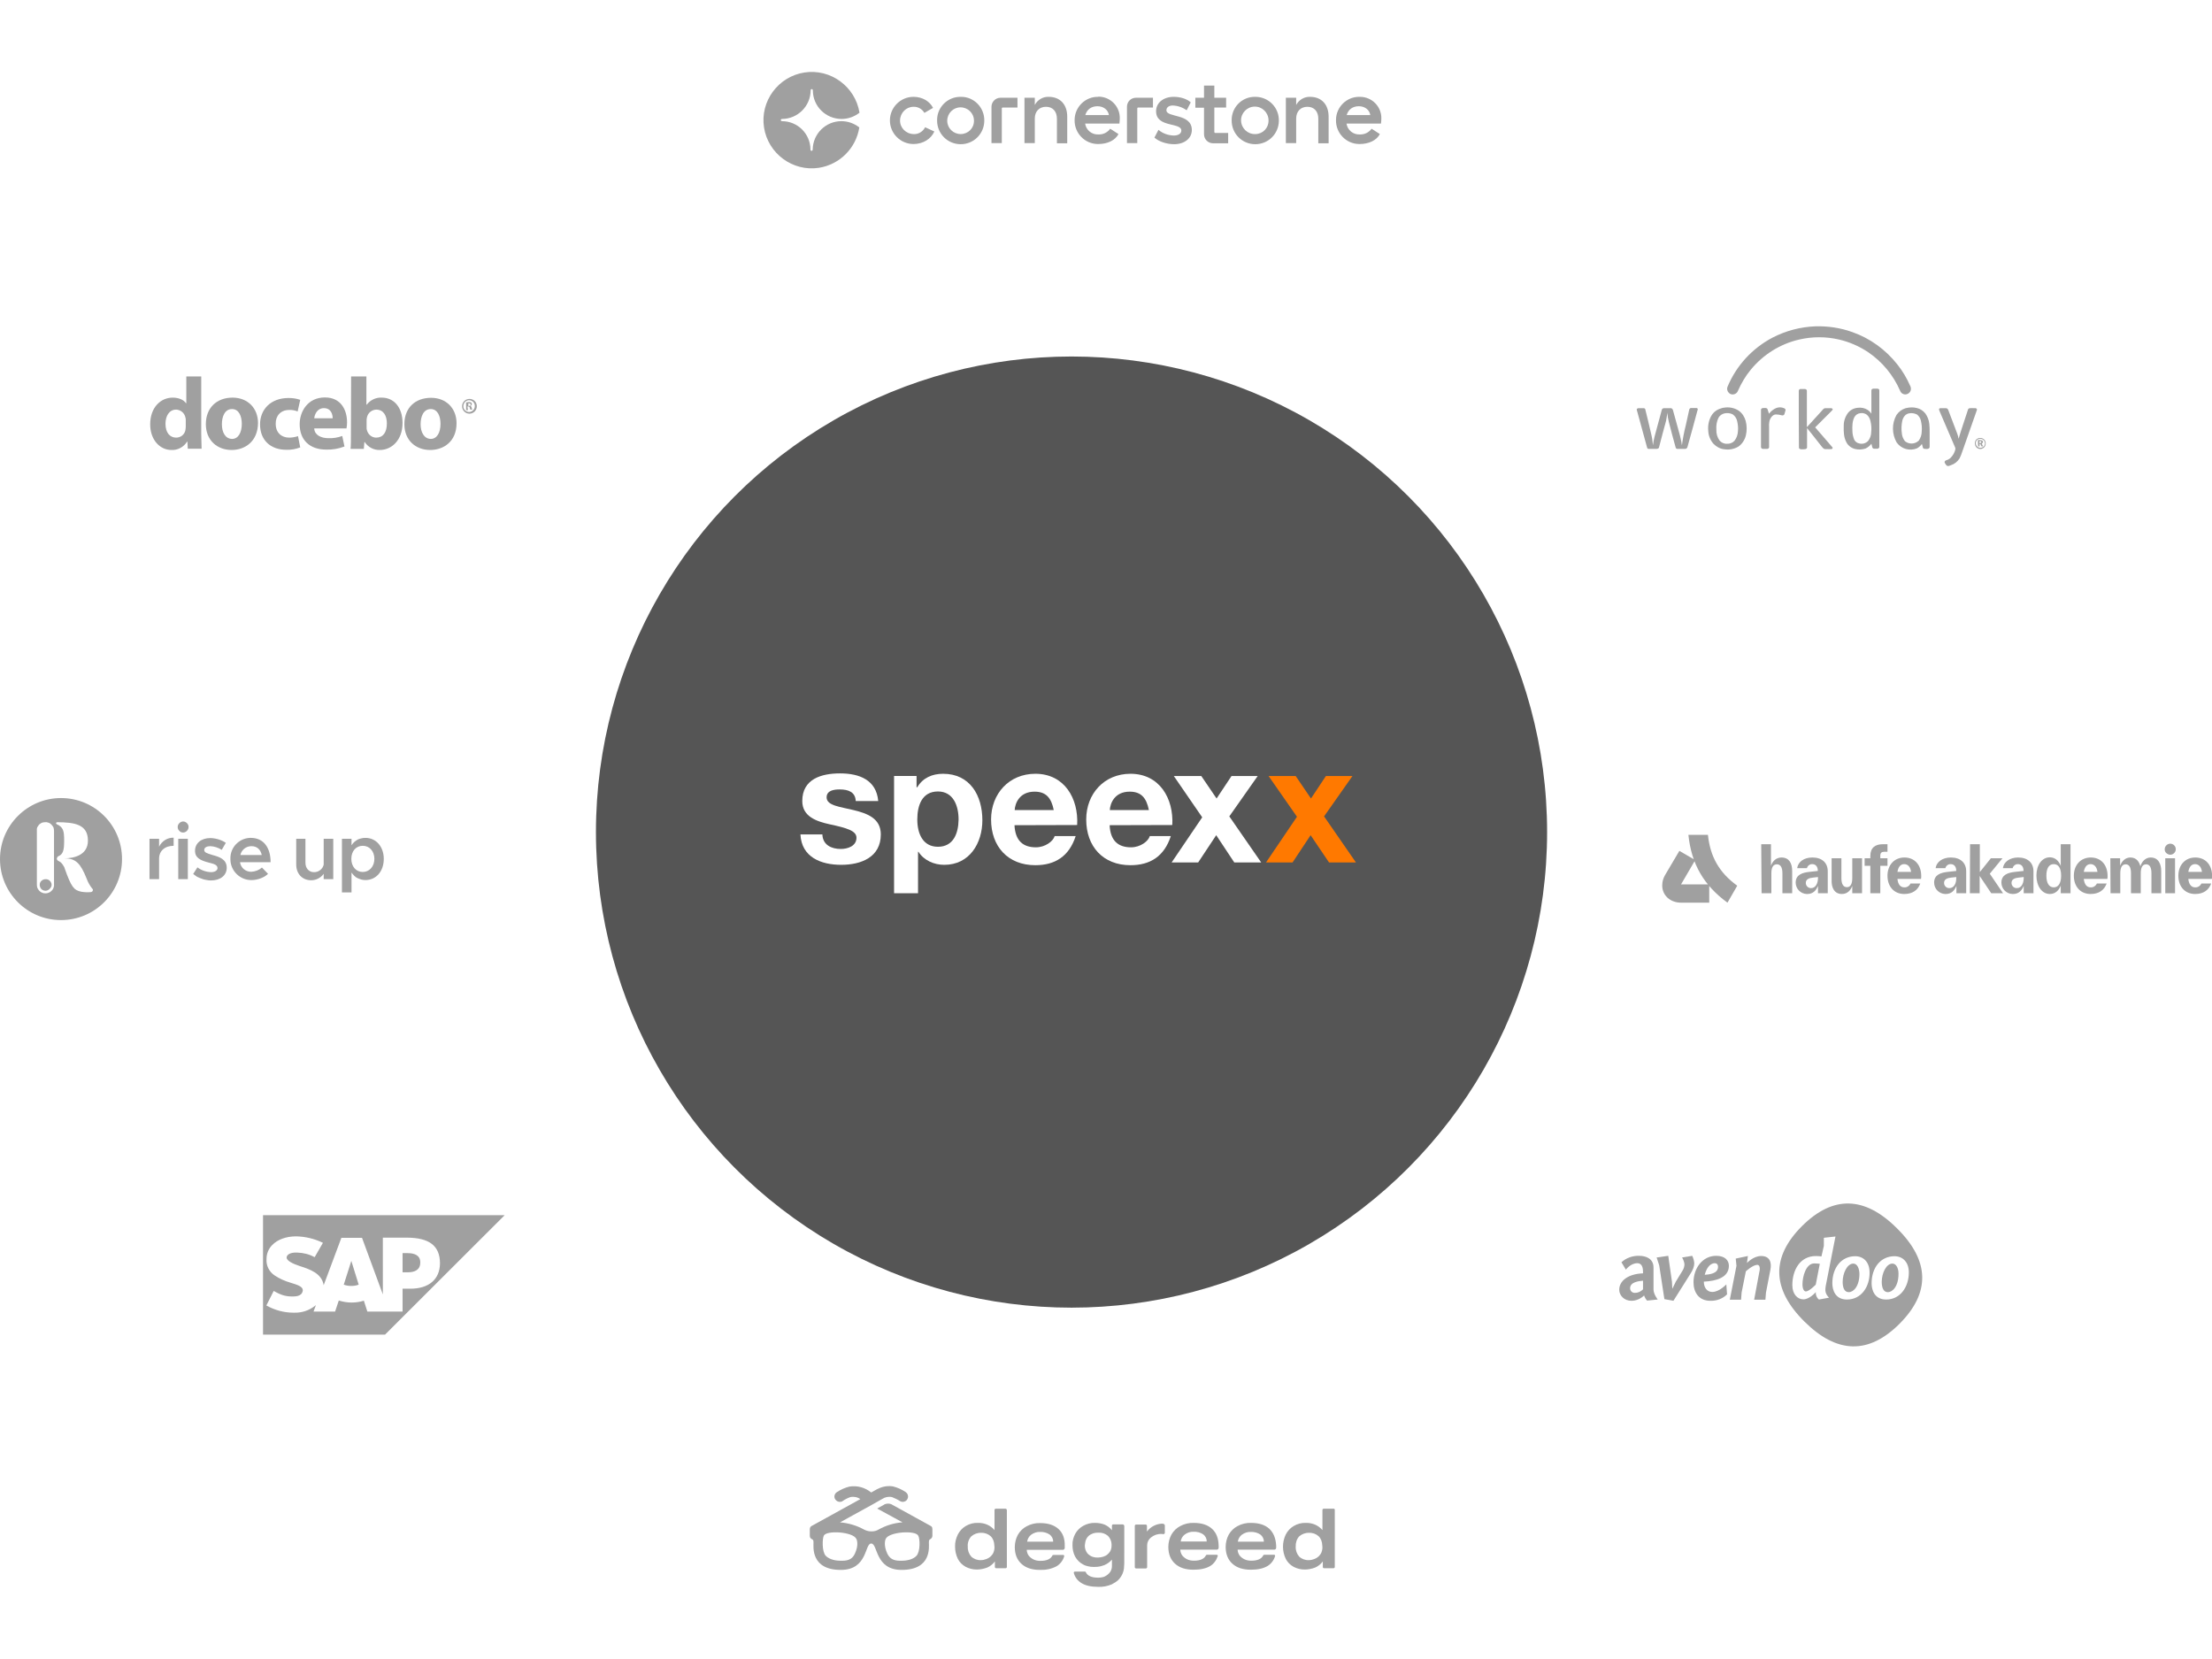 <?xml version="1.0" encoding="utf-8"?>
<!-- Generator: Adobe Illustrator 27.6.0, SVG Export Plug-In . SVG Version: 6.00 Build 0)  -->
<svg version="1.1" id="Layer_1" xmlns="http://www.w3.org/2000/svg" xmlns:xlink="http://www.w3.org/1999/xlink" x="0px" y="0px"
	 viewBox="0 0 1200 900" style="enable-background:new 0 0 1200 900;" xml:space="preserve">
<style type="text/css">
	.st0{clip-path:url(#SVGID_00000115484946649443566740000004569814546809254036_);}
	.st1{filter:url(#Ellipse_1105);}
	.st2{fill:#555555;}
	.st3{fill:#FF7900;}
	.st4{fill:#FFFFFF;}
	.st5{fill:#A0A0A0;}
	.st6{fill-rule:evenodd;clip-rule:evenodd;fill:#A0A0A0;}
</style>
<filter  filterUnits="userSpaceOnUse" height="545.991" id="Ellipse_1105" width="545.99" x="308.287" y="178.44">
	<feOffset  dy="3" input="SourceAlpha"></feOffset>
	<feGaussianBlur  result="blur" stdDeviation="5"></feGaussianBlur>
	<feFlood  flood-opacity="0.161"></feFlood>
	<feComposite  in2="blur" operator="in"></feComposite>
	<feComposite  in="SourceGraphic" operator="over"></feComposite>
</filter>
<g>
	<defs>
		<rect id="SVGID_1_" width="1200" height="900"/>
	</defs>
	<clipPath id="SVGID_00000060739935421758890490000003977303196847269527_">
		<use xlink:href="#SVGID_1_"  style="overflow:visible;"/>
	</clipPath>
	<g id="Speexx_Integrations_Hero" style="clip-path:url(#SVGID_00000060739935421758890490000003977303196847269527_);">
		<g id="Group_5604" transform="translate(-1023.113 -133.03)">
			<g id="Group_5237" transform="translate(1346.4 323.47)">
				<g transform="matrix(1, 0, 0, 1, -323.29, -190.44)" class="st1">
					<circle id="Ellipse_1105-2_00000165215412511037859770000009036737308749614495_" class="st2" cx="581.3" cy="448.4" r="258"/>
				</g>
				<g id="speexx_logo_white_no_claim_RGB" transform="translate(110.944 229.124)">
					<g id="Group_58">
						<g id="Group_51" transform="translate(252.568 1.422)">
							<path id="Path_65" class="st3" d="M0,46.9h14.4l9.8-14.8l10,14.8h14.6l-17.3-25L46.9,0H32.5l-8.1,12.2L16.1,0H1.4l15.4,22.1
								L0,46.9z"/>
						</g>
						<g id="Group_52" transform="translate(201.363 1.422)">
							<path id="Path_66" class="st4" d="M0,46.9h14.4l9.8-14.8l9.8,14.8h14.6l-17.3-25L46.7,0H32.5l-8.1,12.2L16.1,0H1.2l15.4,22.4
								L0,46.9z"/>
						</g>
						<g id="Group_53" transform="translate(155.036 0.203)">
							<path id="Path_67" class="st4" d="M12.8,19.7c0.2-3.7,2.6-10,10.8-10c6.3,0,9.1,3.5,10.4,10H12.8z M46.7,27.8
								C47.5,13.4,39.8,0,24,0C9.8,0,0,10.8,0,24.8c0,14.6,9.1,24.8,24,24.8c10.6,0,18.3-4.7,21.9-15.8H34.5
								c-0.8,2.8-5.1,6.1-10.2,6.1c-7.1,0-11.2-3.7-11.6-12L46.7,27.8z"/>
						</g>
						<g id="Group_54" transform="translate(103.425 0.203)">
							<path id="Path_68" class="st4" d="M12.8,19.7c0.2-3.7,2.6-10,10.8-10c6.3,0,9.1,3.5,10.4,10H12.8z M46.7,27.8
								C47.5,13.4,39.8,0,24,0C9.8,0,0,10.8,0,24.8c0,14.6,9.1,24.8,24,24.8c10.6,0,18.3-4.7,21.9-15.8H34.5
								c-0.8,2.8-5.1,6.1-10.2,6.1c-7.1,0-11.2-3.7-11.6-12L46.7,27.8z"/>
						</g>
						<g id="Group_55" transform="translate(50.798 0.203)">
							<path id="Path_69" class="st4" d="M23.8,39.6c-8.3,0-11.2-7.3-11.2-14.8c0-7.7,2.6-15.2,11.2-15.2c8.3,0,11.2,7.7,11.2,15.2
								C34.9,32.5,32.1,39.6,23.8,39.6 M0,64.8h13V42.3h0.2c3,4.7,8.5,7.1,14,7.1c13.8,0,20.7-11.8,20.7-24.2
								C47.9,11.8,41.2,0,26.6,0c-5.9,0-11,2.2-14,7.3h-0.4V1.2H0V64.8z"/>
						</g>
						<g id="Group_56">
							<path id="Path_70" class="st4" d="M0,33.1c0.6,12.4,11.2,16.5,22.1,16.5c10.8,0,21.5-4.1,21.5-16.5c0-8.7-7.3-11.4-14.8-13.2
								c-7.3-1.8-14.6-2.4-14.6-6.9c0-3.9,4.3-4.3,7.1-4.3c4.7,0,8.5,1.4,8.7,6.3h12.2C41.2,3.5,31.9,0,21.5,0C11.4,0,1,3,1,15
								c0,8.3,7.5,11,14.8,12.6c9.3,2,14.6,3.5,14.6,7.3c0,4.5-4.7,6.1-8.5,6.1c-5.1,0-9.8-2.2-10-7.9L0,33.1z"/>
						</g>
					</g>
				</g>
			</g>
			<g id="Ebene_1" transform="translate(1901.536 785.922)">
				<g id="Group_5226" transform="translate(0 28.384)">
					<path id="Path_4204" class="st5" d="M1.2,3.5C3.8,1.1,7.3-0.1,10.8,0c3.8,0,7.8,1.6,7.8,6.3v11.9c0,2.7,2.3,5.5,2.3,5.5
						l-5.8,0.6c-0.7-0.8-1.3-1.8-1.6-2.8c-1.9,1.8-4.3,2.9-6.9,2.9c-3.9,0-6.6-2.9-6.6-6c0-4.8,4.8-8.6,12.9-8.9V8.6
						c0-3.2-1.2-4.6-3.1-4.6C6.2,4,3.6,7.5,3.6,7.5L1.2,3.5z M12.9,18.2v-4.7c-2.3,0.2-7,0.7-7,4.1c0,1.4,1.1,2.5,2.5,2.5
						c0.1,0,0.1,0,0.2,0C10.2,20.1,11.7,19.4,12.9,18.2L12.9,18.2z"/>
					<path id="Path_4205" class="st5" d="M24.5,23.5L21.7,5.2l-1.4-4.3L26.6,0l2,14l0.2,3.9l1.9-3.9l3.6-5.9c0.7-1,1-2.2,1.1-3.4
						c-0.1-1.3-0.6-2.6-1.3-3.8L39.6,0c0.6,1.2,1,2.6,1.1,4c0,1.8-0.7,3.7-2.3,6.1l-9,14.3L24.5,23.5z"/>
					<path id="Path_4206" class="st5" d="M45.9,14c0,3.2,1.7,5.6,4.6,5.6c3.8,0,7.6-4.1,7.6-4.1l0.4,5.4c-2.4,2.4-5.7,3.6-9.1,3.5
						c-6.3,0-9.1-4.7-9.1-10c0-7.7,4.9-14.4,12.3-14.4c4.7,0,6.9,2.4,6.9,5.5C59.4,11.8,52.6,13.7,45.9,14z M53.6,6
						c0-1.4-0.8-2-1.7-2c-3,0-4.8,3.4-5.5,6.3C48.6,10.1,53.6,9.8,53.6,6L53.6,6z"/>
					<path id="Path_4207" class="st5" d="M73.2,23.8l2.8-15c0.2-0.6,0.8-3.9-1.1-3.9c-2.4,0-6.2,3.5-6.2,3.5l-2.3,11.5l-0.3,3.9H60
						l3.6-18.4l-0.4-3.9l6.6-1.4l-0.5,3.8c0,0,3.4-3.8,7.7-3.8c4.7,0,5.8,3.5,5,7.5L79.6,20l-0.3,3.8L73.2,23.8z"/>
				</g>
				<g id="Group_5227" transform="translate(86.813 0)">
					<path id="Path_4208" class="st5" d="M64,13.6C46.4-4.1,29.1-4.5,12.3,12.3C-4.5,29.1-4.1,46.4,13.6,64
						c17.7,17.6,34.9,18,51.7,1.2C82,48.4,81.7,31.2,64,13.6z M21.5,52.1c-1.1-0.9-1.7-2.3-1.7-3.7l0.1-0.4c0,0-3.4,4-6.8,4
						c-3.1,0-6-2.7-6-7.7c0-8.1,4.1-15.8,12.8-15.8c0.8,0,2.1,0.1,3,0.2l1.3-5.7v-4.4l6.3-0.7l-5.2,26.4c-0.6,3.2-0.3,4.7,1.7,6.8
						L21.5,52.1z M36.7,52.1c-6.4,0-7.9-5.3-7.9-8.8c0-8.6,5-14.7,12.4-14.7c4.4,0,7.8,3.1,7.8,8.8C49.1,45.2,44.5,52.1,36.7,52.1
						L36.7,52.1z M58,52.1c-6.4,0-7.9-5.3-7.9-8.8c0-8.6,5-14.7,12.4-14.7c4.4,0,7.8,3.1,7.8,8.8C70.3,45.2,65.7,52.1,58,52.1
						L58,52.1z"/>
					<path id="Path_4209" class="st5" d="M61.4,32.6c-3.4,0-5.8,5.3-5.8,9.9c0,3.3,1,5.6,3.3,5.6c2.6,0,5.8-3.2,5.8-10
						C64.7,35,63.4,32.6,61.4,32.6z"/>
					<path id="Path_4210" class="st5" d="M40.2,32.6c-3.4,0-5.8,5.3-5.8,9.9c0,3.3,1,5.6,3.3,5.6c2.6,0,5.8-3.2,5.8-10
						C43.4,35,42.2,32.6,40.2,32.6z"/>
					<path id="Path_4211" class="st5" d="M12.6,43.8c0,2.7,0.9,3.9,1.8,3.9c1.9,0,5.4-3.7,5.4-3.7L22,32.7c-0.9-0.1-2.2-0.2-3-0.2
						C14.5,32.5,12.6,39.6,12.6,43.8z"/>
				</g>
			</g>
			<g id="NEW-CSOD-logo-HRZ-RGB" transform="translate(1437.285 172.061)">
				<path id="Path_4188" class="st5" d="M42.3,26.7c-8.6,0-15.5,6.9-15.6,15.5c0,0,0,0,0,0c0,0.3-0.3,0.6-0.6,0.6
					c-0.3,0-0.6-0.3-0.6-0.6c0,0,0,0,0,0l0,0c0-8.6-6.9-15.5-15.5-15.5h0c-0.3,0-0.6-0.3-0.6-0.6c0-0.3,0.3-0.6,0.6-0.6c0,0,0,0,0,0
					l0,0c8.6,0,15.6-7,15.6-15.6c0,0,0,0,0,0l0,0c0-0.3,0.3-0.6,0.6-0.6c0.3,0,0.6,0.3,0.6,0.6c0,0,0,0,0,0v0.1
					c0,8.6,7,15.5,15.6,15.5c3.5,0,6.9-1.2,9.7-3.4C49.8,7.9,36.4-1.9,22.2,0.3S-1.9,15.9,0.3,30.1S15.9,54.2,30.1,52
					C41.4,50.2,50.2,41.4,52,30.1C49.2,27.9,45.8,26.7,42.3,26.7"/>
				<path id="Path_4189" class="st5" d="M81.4,33.7c-4.1-0.1-7.4-3.4-7.3-7.5c0.1-4,3.3-7.3,7.3-7.3c2.4-0.1,4.7,1.2,5.9,3.3
					l4.7-2.7c-1.8-3.6-5.8-6-10.6-6c-7.1,0-12.8,5.8-12.8,12.8c0,7.1,5.8,12.8,12.8,12.8l0,0c5.1,0,9.5-2.7,11.3-6.8l-5-2.3
					C86.5,32.4,84,33.9,81.4,33.7"/>
				<path id="Path_4191" class="st5" d="M123.7,18.9v19.7h5.6V19.8c0-0.3,0.2-0.5,0.5-0.5l0,0h8V14h-9.2
					C125.9,14,123.7,16.2,123.7,18.9"/>
				<path id="Path_4192" class="st5" d="M154.7,13.5c-3.1-0.1-6,1.6-7.5,4.4V14h-5.6v24.6h5.6V25.3c0-3.9,2.4-6.4,6.1-6.4
					c3.6,0,5.9,2.5,5.9,6.4v13.4h5.6V24.6C164.9,17.7,161,13.5,154.7,13.5"/>
				<path id="Path_4193" class="st5" d="M174.6,23.4c0.9-3.1,3.3-4.8,6.6-4.8s5.8,2,6.2,4.8L174.6,23.4z M181.5,13.5
					c-6.9-0.1-12.6,5.5-12.7,12.4c0,0.1,0,0.2,0,0.3c-0.1,7,5.5,12.8,12.5,12.9c0.1,0,0.2,0,0.3,0c5.1,0,9.2-2,11-5.4l-4.5-2.9
					c-1.5,2.1-3.9,3.2-6.4,3.1c-3.6,0.2-6.7-2.4-7.2-5.9h18.6c0.1-1,0.2-1.9,0.2-2.9c0.1-6.4-5.1-11.7-11.6-11.7
					C181.7,13.5,181.6,13.5,181.5,13.5"/>
				<path id="Path_4194" class="st5" d="M197.2,18.9v19.7h5.6V19.8c0-0.3,0.2-0.5,0.5-0.5l0,0h8V14h-9.2
					C199.4,14,197.2,16.1,197.2,18.9C197.2,18.9,197.2,18.9,197.2,18.9"/>
				<path id="Path_4195" class="st5" d="M218.6,20.8c0-1.6,1.4-2.6,3.4-2.6c2.7,0.1,5.4,1,7.6,2.6l2.2-4.3c-2.2-2-5.8-3-9.2-3
					c-5.6,0-9.6,3.2-9.6,7.8c0,9.1,13.7,5.9,13.7,10.5c0,1.6-1.6,2.7-4.1,2.7c-3-0.1-6-1.1-8.3-3.1l-2.2,4.2
					c2.4,2.2,6.7,3.6,10.7,3.6c5.6,0,9.6-3.2,9.6-7.7C232.4,22.4,218.6,24.9,218.6,20.8"/>
				<path id="Path_4196" class="st5" d="M266.7,33.7c-4.1,0.1-7.5-3.2-7.6-7.3c-0.1-4.1,3.2-7.5,7.3-7.6s7.5,3.2,7.6,7.3
					c0,0.1,0,0.1,0,0.2c0.1,4-3,7.3-7,7.4C266.9,33.7,266.8,33.7,266.7,33.7 M266.7,13.5c-6.9-0.1-12.6,5.4-12.7,12.4
					c0,0.2,0,0.3,0,0.5c0,7.1,5.7,12.8,12.8,12.8c7.1,0,12.8-5.7,12.8-12.8c0.1-7-5.4-12.7-12.4-12.9
					C267.1,13.5,266.9,13.5,266.7,13.5"/>
				<path id="Path_4197" class="st5" d="M296.5,13.5c-3.1-0.1-6,1.6-7.5,4.4V14h-5.6v24.6h5.6V25.3c0-3.9,2.4-6.4,6.1-6.4
					c3.6,0,5.9,2.5,5.9,6.4v13.4h5.6V24.6C306.7,17.7,302.8,13.5,296.5,13.5"/>
				<path id="Path_4198" class="st5" d="M316.4,23.4c0.9-3.1,3.3-4.8,6.6-4.8s5.8,2,6.2,4.8L316.4,23.4z M335.2,25.2
					c0.1-6.4-5.1-11.7-11.6-11.7c-0.1,0-0.2,0-0.3,0c-6.9-0.1-12.6,5.5-12.7,12.4c0,0.1,0,0.2,0,0.3c-0.1,7,5.5,12.8,12.5,12.9
					c0.1,0,0.2,0,0.3,0c5.1,0,9.2-2,11-5.4l-4.5-2.9c-1.5,2.1-3.9,3.2-6.4,3.1c-3.6,0.2-6.7-2.4-7.2-5.9H335
					C335.1,27.2,335.2,26.2,335.2,25.2"/>
				<path id="Path_4199" class="st5" d="M244.6,32.6V19.3h6.4V14h-6.4V7.4H239V14h-4.7v5.4h4.7v14.4c0,2.7,2.2,4.9,4.9,4.9h8.2v-5.6
					h-7C244.8,33.1,244.6,32.8,244.6,32.6C244.6,32.6,244.6,32.6,244.6,32.6"/>
				<path class="st5" d="M107.4,13.5c-0.1,0-0.3,0-0.4,0c-6.9-0.1-12.7,5.4-12.8,12.4c0,0.2,0,0.3,0,0.5c0,7.1,5.7,12.8,12.8,12.8
					s12.8-5.7,12.8-12.8c0,0,0,0,0,0C119.9,19.4,114.4,13.6,107.4,13.5z M107,33.7L107,33.7c-4,0-7.3-3.2-7.3-7.2
					c0-4,3.2-7.3,7.2-7.3c4,0,7.3,3.2,7.3,7.2C114.3,30.5,111,33.7,107,33.7z"/>
			</g>
			<g id="docebo" transform="translate(1104.587 337.242)">
				<path id="path4" class="st5" d="M27.7,0v31.2c0,3,0.2,6.3,0.2,8h-7.5l-0.2-3.8H20c-1.8,2.9-5.1,4.7-8.5,4.5
					C5.2,39.9,0,34.3,0,26c0-9.2,5.7-14.5,12.2-14.5c3.3,0,6,1.2,7.2,3h0.2V0H27.7z M19.3,23.7c0-0.5,0-1-0.2-1.5
					c-0.5-2.4-2.6-4.1-5-4.2c-3.8,0-5.8,3.5-5.8,7.7c0,4.7,2.3,7.5,5.8,7.5c2.4,0,4.5-1.6,5-4c0.1-0.7,0.2-1.3,0.2-2V23.7z"/>
				<path id="path6" class="st5" d="M44.2,39.9c-7.8,0-14-5.2-14-14S36,11.5,44.7,11.5c8.2,0,13.8,5.7,13.8,13.8
					C58.4,35.3,51.4,39.9,44.2,39.9z M44.4,33.9c3.3,0,5.3-3.3,5.3-8.2c0-4-1.5-8-5.3-8c-4,0-5.5,4.2-5.5,8.2
					C38.9,30.3,40.7,33.8,44.4,33.9L44.4,33.9z"/>
				<path id="path8" class="st5" d="M81.4,38.5c-2.4,0.9-4.9,1.4-7.5,1.3c-8.7,0-14.3-5.3-14.3-13.8c0-7.8,5.5-14.3,15.5-14.3
					c2.2,0,4.3,0.3,6.3,1L80,19c-1.5-0.6-3.1-0.9-4.7-0.8c-4.5,0-7.3,3.2-7.2,7.5c0,5,3.3,7.5,7.3,7.5c1.6,0,3.3-0.3,4.8-0.8
					L81.4,38.5z"/>
				<path id="path10" class="st5" d="M89,28.3c0.2,3.5,3.7,5.2,7.7,5.2c2.5,0.1,5.1-0.3,7.5-1.2l1.2,5.7c-3.1,1.2-6.5,1.8-9.8,1.7
					c-9.2,0-14.5-5.3-14.5-13.8c0-6.8,4.3-14.5,13.7-14.5c8.7,0,12,6.8,12,13.5c0,1.1-0.1,2.2-0.3,3.3H89V28.3z M99,22.7
					c0-2-0.8-5.5-4.8-5.5c-3.5,0-5,3.3-5.2,5.5H99z"/>
				<path id="path12" class="st5" d="M109,0h8.3v15.3h0.2c1.9-2.5,5-4,8.2-3.8c6.5,0,11.2,5.3,11.2,13.7c0,9.7-6.2,14.7-12.3,14.7
					c-3.3,0.1-6.4-1.5-8.2-4.3h-0.2l-0.3,3.7h-7.2c0.2-1.8,0.2-5,0.2-8L109,0z M117.4,27.7c0,0.5,0,1,0.2,1.5c0.6,2.3,2.6,4,5,4
					c3.7,0,5.8-2.8,5.8-7.7c0-4.2-1.8-7.5-5.8-7.5c-2.4,0.1-4.5,1.8-5,4.2c-0.1,0.5-0.2,1-0.2,1.5V27.7z"/>
				<path id="path14" class="st5" d="M151.9,39.9c-7.8,0-14-5.2-14-14s5.8-14.3,14.5-14.3c8.2,0,13.8,5.7,13.8,13.8
					C166.2,35.3,159.2,39.9,151.9,39.9z M152.2,33.9c3.3,0,5.3-3.3,5.3-8.2c0-4-1.5-8-5.3-8c-4,0-5.5,4.2-5.5,8.2
					C146.7,30.3,148.6,33.8,152.2,33.9L152.2,33.9z"/>
				<path id="path16" class="st5" d="M177.2,16.2c0,2.2-1.8,4-4,4c-0.1,0-0.1,0-0.2,0c-2.2-0.1-3.9-2-3.8-4.2c0.1-2.2,2-3.9,4.2-3.8
					C175.6,12.3,177.2,14,177.2,16.2 M173.1,19.3c1.7-0.1,3-1.5,3-3.2c0.1-1.7-1.3-3.1-3-3.2c-0.1,0-0.1,0-0.2,0
					c-1.7,0.1-3,1.5-3,3.2c-0.1,1.7,1.3,3.1,3,3.2C172.9,19.3,173,19.3,173.1,19.3L173.1,19.3z M172.4,18.3h-1v-4.2
					c0.3,0,0.8-0.2,1.5-0.2c0.8,0,1.2,0.2,1.3,0.3c0.2,0.2,0.3,0.5,0.3,0.8c0,0.5-0.4,0.9-0.8,1l0,0c0.4,0.2,0.7,0.6,0.7,1
					c0.2,0.7,0.2,0.8,0.3,1h-1c-0.2-0.2-0.2-0.5-0.3-1c-0.1-0.4-0.4-0.7-0.8-0.7h-0.5L172.4,18.3z M172.4,16h0.5c0.5,0,1-0.2,1-0.7
					c-0.1-0.4-0.4-0.7-0.8-0.7h-0.5V16H172.4z"/>
			</g>
			<g id="g10" transform="translate(1911.036 310.066)">
				<g id="g12" transform="translate(0 0)">
					<path id="path14-2" class="st5" d="M96.9,0c6.8-0.2,13.6,0.8,20,3.1c9.7,3.4,18.1,9.5,24.5,17.6c2.8,3.5,5.1,7.4,6.9,11.5
						c0.4,0.7,0.5,1.4,0.4,2.2c-0.2,1.3-1.3,2.3-2.6,2.5c-1.4,0.2-2.7-0.6-3.2-1.9c-3.7-8.5-9.7-15.8-17.4-21
						c-4.8-3.2-10.1-5.5-15.6-6.8c-7.2-1.7-14.7-1.7-21.9,0c-10.3,2.4-19.5,8.2-26.2,16.4c-2.8,3.4-5.1,7.3-6.9,11.4
						c-0.4,1-1.2,1.7-2.3,1.9c-1,0.2-2-0.1-2.7-0.9c-0.8-0.8-1.1-2.1-0.7-3.1C54,21.3,62.7,11.9,73.7,6.1C80.9,2.4,88.8,0.3,96.9,0
						L96.9,0"/>
					<path id="path16-2" class="st5" d="M87.9,35c0-0.6,0.5-1.1,1.1-1c0,0,0,0,0,0c0.7,0,1.4,0,2.2,0c0.5,0,1.1,0.4,1.1,0.9
						c0,6.6,0,13.2,0,19.8c2.7-3,5.4-5.9,8.1-8.9c0.5-0.5,0.9-1.3,1.8-1.4c1.1,0,2.2,0,3.3,0c0.4,0,0.9,0.4,0.8,0.8
						c-0.2,0.3-0.5,0.6-0.8,0.9c-2.9,2.9-5.8,5.8-8.7,8.7c2.8,3.2,5.5,6.4,8.3,9.6c0.4,0.4,0.8,0.9,1.1,1.3c0.1,0.3,0,0.7-0.3,0.8
						c-0.1,0-0.2,0-0.2,0.1c-0.9,0.1-1.8,0-2.8,0c-0.5,0.1-1,0-1.4-0.2c-0.4-0.3-0.8-0.7-1.1-1.1c-2.7-3.4-5.3-6.8-8-10.1
						c0,3.3,0,6.6,0,10c0,0.4,0.1,0.8-0.3,1.1c-0.5,0.5-1.3,0.3-2,0.4c-0.6,0-1.3,0.1-1.8-0.3c-0.2-0.2-0.4-0.5-0.3-0.9
						C87.9,55.3,87.9,45.2,87.9,35L87.9,35"/>
					<path id="path18" class="st5" d="M75.7,44.3c1.4-0.5,2.8-0.5,4.2,0.1c0.5,0.2,1,0.7,0.8,1.2c-0.2,0.7-0.4,1.4-0.6,2.1
						c-0.2,0.5-0.8,0.7-1.3,0.6c-1.1-0.3-2.2-0.5-3.3-0.5c-0.8,0-1.5,0.4-2.1,1c-0.8,0.9-1.4,2-1.5,3.2c-0.1,0.9-0.2,1.7-0.1,2.6
						c0,3.6,0,7.3,0,10.9c0.1,0.6-0.6,1-1.1,1c-0.7,0-1.5,0-2.2,0c-0.5,0-1.1-0.4-1.1-1c0-6.7,0-13.5,0-20.2c0-0.7,0.7-1,1.3-1
						c0.7,0,1.7-0.2,2.2,0.5c0.4,0.9,0.5,1.8,0.9,2.6C72.7,46.1,74.1,45,75.7,44.3L75.7,44.3"/>
					<path id="path20" class="st5" d="M0,44.9c0.2-0.3,0.5-0.4,0.8-0.5c1,0,2,0,3,0c0.5,0,0.9,0.4,0.9,0.9c1,4,2,8.1,2.9,12.1
						c0.3,1.2,0.6,2.5,0.8,3.7c0.2,1.1,0.2,2.3,0.4,3.4c0.2-1.6,0.5-3.3,0.9-4.8c1.3-4.8,2.6-9.6,3.9-14.4c0.1-0.5,0.6-0.9,1.2-0.9
						c1.1,0,2.2,0,3.4,0c0.6-0.1,1.2,0.3,1.4,0.9c1,3.5,1.9,7,2.9,10.5c0.7,2.2,1.2,4.5,1.7,6.8c0.1,0.6,0.2,1.3,0.3,1.9
						c0.5-3.6,1.2-7.3,2.1-10.8c0.6-2.9,1.3-5.7,1.9-8.6c0.1-0.5,0.7-0.9,1.2-0.8c0.9,0,1.8,0,2.7,0c0.4,0,0.8,0.4,0.7,0.9
						c0,0.1,0,0.2-0.1,0.2c-1.8,6.7-3.6,13.4-5.5,20.1c-0.1,0.5-0.6,0.9-1.1,1c-1.4,0-2.8,0-4.2,0c-0.5,0.1-1-0.3-1.1-0.8
						c-1.3-4.6-2.5-9.2-3.7-13.9c-0.4-1.6-0.7-3.3-0.8-4.9c-0.2,1.5-0.4,3-0.7,4.4c-1.3,4.8-2.6,9.5-3.8,14.3
						c-0.1,0.8-1,0.9-1.7,0.9c-1.3,0-2.6,0-3.9,0c-0.5,0-0.8-0.3-0.9-0.8c-1.8-6.7-3.7-13.4-5.5-20.1C0,45.4,0,45.1,0,44.9L0,44.9"
						/>
					<path id="path22" class="st5" d="M164.8,44.4c1,0,1.9,0,2.9,0c0.6,0,1.1,0.4,1.3,1c1.6,4.3,3.3,8.6,4.9,12.9
						c0.3,0.9,0.6,1.8,0.7,2.7c0.7-2.6,1.6-5,2.4-7.6c0.9-2.7,1.8-5.5,2.7-8.2c0.1-0.5,0.6-0.8,1.1-0.8c0.8-0.1,1.6,0,2.3,0
						c0.5-0.1,1,0,1.3,0.3c0.2,0.2,0.2,0.5,0.1,0.8c-2.6,7.5-5.3,15-7.9,22.5c-0.4,1.3-0.9,2.5-1.5,3.7c-1.1,1.7-2.7,3-4.6,3.6
						c-0.7,0.2-1.3,0.7-2,0.4c-0.5-0.1-0.7-0.6-1-1c-0.2-0.3-0.5-0.7-0.5-1.1c0.1-0.4,0.4-0.8,0.8-0.9c0.8-0.2,1.6-0.6,2.2-1.1
						c1.5-1.4,2.6-3.2,2.9-5.3c-0.2-0.9-0.7-1.7-1-2.5c-2.5-5.8-5-11.7-7.5-17.5c-0.2-0.4-0.3-0.8-0.4-1.2
						C163.9,44.6,164.4,44.4,164.8,44.4L164.8,44.4"/>
					<path id="path24" class="st5" d="M47.7,47.2c-1.4,0.3-2.6,1.1-3.3,2.3c-1,2-1.4,4.3-1.2,6.6c-0.1,2.1,0.5,4.1,1.7,5.8
						c1,1.2,2.5,1.9,4.1,1.8c1.5,0.1,3-0.5,4-1.6c1.2-1.5,1.8-3.3,1.9-5.2c0.2-1.8,0-3.6-0.4-5.4c-0.3-1.5-1.2-2.9-2.5-3.8
						C50.7,47.1,49.2,46.9,47.7,47.2z M48.3,44c2.5-0.2,5,0.4,7.1,1.8c1.8,1.3,3.1,3.3,3.7,5.5c0.7,2.6,0.7,5.3,0.1,7.9
						c-0.6,2.4-2,4.6-4,6c-2.3,1.4-5,1.9-7.6,1.5c-2.3-0.2-4.3-1.3-5.9-2.9c-1.8-2-2.8-4.5-2.9-7.1c-0.3-2.9,0.3-5.9,1.8-8.4
						c1.2-1.9,3-3.2,5.2-3.8C46.5,44.2,47.4,44.1,48.3,44L48.3,44"/>
					<path id="path26" class="st5" d="M121.4,47.1c-1.4,0.1-2.6,0.9-3.3,2.1c-1.2,2.3-1.2,5-1.1,7.5c0,1.7,0.4,3.3,1,4.8
						c0.5,1,1.5,1.8,2.6,2c1.8,0.5,3.6,0,4.9-1.3c1.1-1.4,1.7-3.1,1.7-4.9c0.2-2,0.1-3.9-0.4-5.9c-0.3-1.3-0.9-2.5-1.9-3.4
						C124,47.3,122.7,46.9,121.4,47.1z M127.3,34.7c0-0.5,0.5-0.8,1-0.9c0.7,0,1.5,0,2.2,0c0.6,0,1.2,0.4,1.1,1
						c0,10.2,0,20.4,0,30.6c0,0.5-0.4,0.9-1,1c-0.6,0-1.2,0-1.8,0c-0.4,0-0.8-0.3-1-0.7c-0.2-0.7-0.3-1.4-0.5-2
						c-0.8,1.1-1.9,2-3.2,2.6c-1.9,0.6-3.9,0.7-5.8,0.2c-1.9-0.5-3.6-1.8-4.5-3.5c-1.5-2.7-1.6-5.8-1.5-8.7
						c-0.1-2.6,0.7-5.1,2.2-7.2c1.3-1.7,3.2-2.7,5.3-2.9c1.9-0.3,3.9,0.1,5.6,1.2c0.7,0.5,1.4,1.2,1.9,2
						C127.3,43.1,127.3,38.9,127.3,34.7L127.3,34.7"/>
					<path id="path28" class="st5" d="M147.8,47.2c-0.7,0.1-1.3,0.4-1.9,0.8c-1,0.9-1.7,2.2-1.9,3.5c-0.4,2.1-0.5,4.3-0.2,6.4
						c0.1,1.6,0.7,3.1,1.7,4.4c2.2,1.8,5.4,1.7,7.5-0.3c1-1.4,1.6-3.2,1.6-4.9c0.2-2,0-4.1-0.5-6.1c-0.3-1.3-1.1-2.4-2.1-3.2
						C150.7,47.2,149.3,46.9,147.8,47.2z M145.9,44.4c2-0.5,4.1-0.6,6-0.1c1.9,0.4,3.5,1.5,4.7,3c1.1,1.6,1.9,3.5,2.1,5.5
						c0.2,1.5,0.2,3,0.2,4.5c0,2.7,0,5.4,0,8.2c0,0.3-0.2,0.6-0.5,0.8c-0.5,0.2-1,0.3-1.5,0.2c-0.6,0-1.3,0-1.6-0.5
						c-0.2-0.7-0.4-1.5-0.6-2.2c-0.7,1-1.6,1.8-2.7,2.4c-4,1.6-8.5,0.3-11-3.2c-2.6-4.6-2.7-10.2-0.1-14.9
						C142.1,46.3,143.9,45,145.9,44.4L145.9,44.4"/>
					<path id="path30" class="st5" d="M185.5,61.1c-1.3,0.5-1.9,1.9-1.4,3.2c0.5,1.2,1.8,1.9,3.1,1.5c1.3-0.4,2-1.7,1.6-3
						c-0.4-1.3-1.8-2.1-3.1-1.7C185.6,61.1,185.5,61.1,185.5,61.1z M185.6,60.6c0.7-0.1,1.4-0.1,2,0.2c1.1,0.5,1.8,1.6,1.7,2.8
						c0,1.4-1,2.6-2.4,2.9c-1.6,0.3-3.2-0.8-3.4-2.5C183.2,62.4,184.1,61,185.6,60.6L185.6,60.6"/>
					<path id="path32" class="st5" d="M185.9,62.3c0,0.3,0,0.6,0,1c0.3,0,0.6,0,0.8-0.1c0.3-0.1,0.2-0.4,0.2-0.7
						C186.7,62.2,186.3,62.3,185.9,62.3z M185.1,61.7c0.8-0.1,1.7,0,2.4,0.3c0.4,0.3,0.4,0.9,0.1,1.3c-0.1,0.1-0.3,0.2-0.4,0.3
						c0.2,0.5,0.4,1,0.7,1.5l-0.9,0c-0.2-0.4-0.4-0.9-0.6-1.3c-0.1,0-0.3,0-0.4,0c0,0.4,0,0.9,0,1.3c-0.3,0-0.6,0-0.8,0
						C185.1,64,185.1,62.9,185.1,61.7L185.1,61.7"/>
				</g>
			</g>
			<g id="The_learning_and_upskilling_platform___Degreed" transform="translate(1462.431 939.296)">
				<path id="Path_4202" class="st5" d="M106.2,12.2h-5.3c-0.4,0-0.7,0.3-0.7,0.7v10.9c-2.2-2.6-5.5-4-9-3.9
					c-2.3-0.1-4.6,0.5-6.6,1.7c-1.9,1.1-3.3,2.7-4.3,4.6c-1,2.1-1.6,4.3-1.5,6.6c0,2.3,0.5,4.5,1.5,6.6c0.9,1.8,2.4,3.3,4.2,4.3
					c1.9,1,3.9,1.5,6.1,1.5c1.9,0,3.9-0.4,5.7-1.1c1.6-0.7,3.1-1.9,4.1-3.3v3c0,0.4,0.3,0.7,0.7,0.7h5.1c0.4,0,0.7-0.3,0.7-0.7V13
					c0-0.2-0.1-0.4-0.2-0.5C106.6,12.3,106.4,12.2,106.2,12.2z M100.2,33.3c0,0.8-0.2,1.7-0.5,2.5c-0.3,0.8-0.8,1.5-1.4,2.1
					c-0.7,0.7-1.5,1.2-2.5,1.6c-1,0.4-2,0.6-3,0.6c-1.9,0.1-3.8-0.6-5.2-1.9c-1.3-1.5-2-3.4-1.9-5.4c-0.2-2,0.5-4.1,1.9-5.6
					c1.5-1.3,3.4-2,5.4-1.9c1.9-0.1,3.8,0.6,5.2,1.9c0.6,0.6,1.1,1.4,1.4,2.2c0.3,0.9,0.5,1.8,0.5,2.7L100.2,33.3L100.2,33.3z
					 M134.9,23.2c-2.3-2.1-5.6-3.2-9.9-3.2c-2.5-0.1-5.1,0.5-7.3,1.7c-2,1-3.7,2.7-4.8,4.6c-1.1,2-1.7,4.4-1.7,6.7
					c0,3.9,1.2,6.9,3.6,9.1c2.4,2.2,5.7,3.3,10.1,3.3c3.1,0.1,6.2-0.5,9-2c2-1.2,3.5-3.2,4.1-5.4c0.1-0.3-0.1-0.6-0.4-0.7
					c-0.1,0-0.1,0-0.2,0h-5.3c-0.2,0-0.4,0.1-0.5,0.3c-0.9,1.9-3.1,2.9-6.5,2.9c-1.3,0-2.6-0.2-3.8-0.8c-1-0.5-1.9-1.2-2.6-2.1
					c-0.6-0.9-1-2-1-3.1h19.6c0.1,0,0.3,0,0.4-0.1c0.2-0.1,0.4-0.3,0.5-0.5c0-0.1,0.1-0.2,0.1-0.4v-1.1
					C138.4,28.3,137.2,25.3,134.9,23.2L134.9,23.2z M117.9,30.1c0.2-1.5,1-2.9,2.2-3.8c1.4-1,3.1-1.6,4.8-1.5
					c1.8-0.1,3.7,0.4,5.2,1.4c1.2,0.9,2,2.4,1.9,3.9L117.9,30.1z M191.5,20.3c-3.4,0-6.6,1.6-8.6,4.3v-3.1c0-0.2-0.1-0.4-0.2-0.5
					c-0.1-0.1-0.3-0.2-0.5-0.2H177c-0.2,0-0.4,0.1-0.5,0.2c-0.1,0.1-0.2,0.3-0.2,0.5v22.4c0,0.4,0.3,0.7,0.7,0.7h5.3
					c0.2,0,0.4-0.1,0.5-0.2c0.1-0.1,0.2-0.3,0.2-0.5V32c0-1.6,0.8-3.2,2.1-4.2c1.6-1.3,3.6-2,5.7-1.9c0.3,0,0.6,0,0.9,0.1
					c0.5,0,0.9-0.3,0.9-0.7c0,0,0-0.1,0-0.1v-3.9c0-0.5-0.4-0.8-0.9-0.9L191.5,20.3z M218.2,23.1c-2.3-2.1-5.6-3.2-9.9-3.2
					c-2.5-0.1-5.1,0.5-7.3,1.7c-2,1-3.7,2.7-4.8,4.6c-1.1,2-1.7,4.4-1.7,6.7c0,3.9,1.2,6.9,3.6,9.1c2.4,2.2,5.7,3.3,10.1,3.3
					c3.8,0,6.8-0.7,9-2c2-1.2,3.4-3.2,4.1-5.4c0.1-0.3-0.1-0.6-0.4-0.7c0,0-0.1,0-0.2,0h-5.3c-0.2,0-0.4,0.1-0.5,0.3
					c-0.9,1.9-3.1,2.9-6.5,2.9c-1.3,0-2.6-0.2-3.8-0.8c-1-0.5-1.9-1.2-2.6-2.1c-0.6-0.9-1-2-1-3.1h19.8c0.1,0,0.3,0,0.4-0.1
					c0.1,0,0.2-0.1,0.3-0.2c0.1-0.1,0.2-0.2,0.2-0.3c0-0.1,0.1-0.2,0.1-0.4v-1.1C221.7,28.3,220.6,25.3,218.2,23.1L218.2,23.1z
					 M201.2,30c0.2-1.5,1-2.9,2.2-3.8c1.4-1,3.1-1.6,4.8-1.5c1.8-0.1,3.7,0.4,5.2,1.4c1.2,0.9,2,2.4,1.9,3.9L201.2,30z M249.3,23.1
					c-2.3-2.1-5.6-3.2-9.9-3.2c-2.5-0.1-5.1,0.5-7.3,1.7c-2,1-3.7,2.7-4.8,4.6c-1.1,2-1.7,4.4-1.7,6.7c0,3.9,1.2,6.9,3.6,9.1
					c2.4,2.2,5.7,3.3,10.1,3.3c3.8,0,6.8-0.7,9-2c2-1.2,3.5-3.2,4.1-5.4c0.1-0.3-0.1-0.6-0.4-0.7c-0.1,0-0.1,0-0.2,0h-5.3
					c-0.2,0-0.4,0.1-0.5,0.3c-0.9,1.9-3.1,2.9-6.5,2.9c-1.3,0-2.6-0.2-3.8-0.8c-1-0.5-1.9-1.2-2.6-2.1c-0.6-0.9-1-2-1-3.1H252
					c0.1,0,0.3,0,0.4-0.1c0.1,0,0.2-0.1,0.3-0.2c0.1-0.1,0.2-0.2,0.2-0.3c0-0.1,0.1-0.2,0.1-0.4v-1.1
					C252.8,28.3,251.6,25.3,249.3,23.1L249.3,23.1z M232.2,30.1c0.2-1.5,1-2.9,2.2-3.8c1.4-1,3.1-1.6,4.8-1.5
					c1.8-0.1,3.7,0.4,5.2,1.4c1.2,0.9,2,2.4,1.9,3.9L232.2,30.1z M284.1,12.2h-5.3c-0.2,0-0.4,0.1-0.5,0.2c-0.1,0.1-0.2,0.3-0.2,0.5
					v10.9c-2.2-2.6-5.5-4-9-3.9c-2.3-0.1-4.6,0.5-6.6,1.7c-1.9,1.1-3.3,2.7-4.3,4.6c-2,4.2-2,9,0,13.2c0.9,1.8,2.4,3.3,4.2,4.3
					c1.9,1,3.9,1.5,6.1,1.5c1.9,0,3.9-0.4,5.7-1.1c1.6-0.7,3.1-1.9,4.1-3.3v3c0,0.4,0.3,0.7,0.7,0.7h5.1c0.4,0,0.7-0.3,0.7-0.7V12.9
					c0-0.1,0-0.2,0-0.3c0-0.1-0.1-0.2-0.2-0.2c-0.1-0.1-0.2-0.1-0.2-0.2C284.3,12.2,284.2,12.1,284.1,12.2L284.1,12.2z M278.1,33.3
					c0,0.8-0.2,1.7-0.5,2.5c-0.3,0.8-0.8,1.5-1.4,2.1c-0.7,0.7-1.5,1.2-2.5,1.6c-1,0.4-2,0.6-3,0.6c-1.9,0.1-3.8-0.6-5.2-1.9
					c-1.3-1.5-2-3.4-1.9-5.4c-0.1-2,0.5-4.1,1.9-5.6c1.5-1.3,3.4-2,5.4-1.9c1.9-0.1,3.8,0.6,5.2,1.9c0.6,0.6,1.1,1.4,1.4,2.2
					c0.3,0.9,0.5,1.8,0.5,2.7L278.1,33.3L278.1,33.3L278.1,33.3z M169.7,20.7h-5.1c-0.2,0-0.4,0.1-0.5,0.2c-0.1,0.1-0.2,0.3-0.2,0.5
					v2.5c-1-1.3-2.3-2.3-3.8-3c-1.7-0.7-3.5-1-5.3-1c-2.3-0.1-4.5,0.5-6.5,1.6c-1.8,1-3.3,2.5-4.3,4.3c-1,1.9-1.6,4-1.5,6.2
					c0,2,0.4,4.1,1.3,5.9c0.1,0.1,0.1,0.3,0.2,0.4c1,1.7,2.4,3.2,4.2,4.1c0.8,0.5,1.7,0.8,2.6,1c1.1,0.3,2.2,0.4,3.4,0.4
					c1.2,0,2.5-0.1,3.7-0.4c0.7-0.2,1.3-0.4,1.9-0.6c1.6-0.7,3-1.7,4.1-3v3.7c0,1.1-0.4,2.2-1,3.1c-0.7,0.9-1.6,1.7-2.6,2.2
					c-0.7,0.4-1.5,0.6-2.3,0.7c-0.6,0.1-1.1,0.1-1.7,0.1c-3.4,0-5.7-1-6.6-3c0-0.1-0.1-0.2-0.2-0.2c-0.1,0-0.2-0.1-0.2-0.1h-5.5
					c-0.3,0-0.6,0.3-0.6,0.6c0,0,0,0.1,0,0.1c0.6,2.3,2.1,4.3,4.1,5.5c2.2,1.4,5.3,2.1,9.2,2.1c2.5,0.1,5.1-0.4,7.4-1.4
					c0.1,0,0.2-0.1,0.3-0.2c1-0.5,2-1.1,2.8-1.8c2.2-2,3.5-4.9,3.5-7.8c0.1-0.9,0.1-1.8,0.1-2.7V21.5
					C170.5,21.1,170.2,20.7,169.7,20.7C169.8,20.7,169.7,20.7,169.7,20.7L169.7,20.7z M149.4,30.6c0.2-1.4,0.8-2.6,1.8-3.6
					c1.5-1.3,3.4-1.9,5.4-1.8c1.9-0.1,3.7,0.5,5.1,1.7c1,1,1.7,2.3,1.9,3.7c0,0.3,0.1,0.6,0.1,0.9v0.8c0,1.4-0.4,2.8-1.4,3.9
					c-0.2,0.2-0.4,0.4-0.6,0.6c-0.7,0.7-1.5,1.1-2.4,1.4c-1,0.3-2,0.5-3,0.5c-1.9,0.1-3.8-0.5-5.2-1.8c-0.2-0.2-0.4-0.4-0.6-0.6
					c-0.9-1.3-1.4-2.8-1.3-4.3C149.3,31.4,149.3,31,149.4,30.6L149.4,30.6z"/>
				<path id="Path_4203" class="st5" d="M65.5,21.5L45,10.2l-0.7-0.4c-1.2-0.5-2.5-0.5-3.7,0l-0.8,0.5L36.7,12c0,0-0.1,0.1,0,0.2
					c0,0,0,0,0,0l1.3,0.7l7.7,4.2l4.6,2.5c-4.6,0.3-9,1.7-13,3.9c-1.1,0.7-2.4,1-3.8,1h-0.3c-1.3,0-2.6-0.4-3.8-1
					c-4-2.2-8.4-3.5-13-3.9l16.9-9.3l6-3.4c1.5-1,3.4-1.4,5.3-1c1.5,0.6,3,1.3,4.4,2.2c1.2,0.7,2.7,0.4,3.6-0.6
					c0.4-0.5,0.7-1.2,0.7-1.9c0-1-0.5-1.9-1.4-2.5c-2.1-1.4-4.4-2.4-6.8-3C39.5-0.8,36,2,33.3,3.4C30,0.7,25.7-0.5,21.5,0.2
					c-2.4,0.6-4.7,1.6-6.8,3c-1.3,0.8-1.8,2.6-0.9,3.9c0.1,0.1,0.2,0.2,0.3,0.4c0.6,0.6,1.3,1,2.2,1c0.5,0,1-0.1,1.4-0.4
					C19,7.2,20.5,6.4,22,5.9c1.9-0.4,3.9,0,5.4,1.1L1.1,21.5C0.4,21.8,0,22.5,0,23.3v3.6c0,0.8,0.4,1.5,1.1,1.8
					c0.7,0.3,0.9,0.6,0.9,1.9c0,2.3-1.5,14.8,14.8,14.8c14.7,0,12.9-14.4,16.5-14.3c3.7-0.1,1.9,14.3,16.5,14.3
					c16.4,0,14.8-12.5,14.8-14.8c0-1.3,0.1-1.5,0.8-1.9c0.7-0.4,1.1-1.1,1.1-1.8v-3.6c0-0.4-0.1-0.7-0.2-1.1
					C66.1,21.9,65.8,21.6,65.5,21.5z M24.4,36.7c-1.6,3.4-4.4,3.9-8.5,3.7c-3-0.1-5.8-1.1-7.3-2.7c-2.1-2.3-1.8-9.4-1-10.9
					c1.5-3,15.7-2.1,17.6,1.7C25.5,28.9,26.7,31.8,24.4,36.7z M57.9,37.7c-1.4,1.6-4.2,2.6-7.3,2.7c-4,0.2-6.8-0.3-8.5-3.7
					c-2.3-4.9-1.1-7.8-0.9-8.2c1.9-3.8,16.1-4.7,17.6-1.7C59.8,28.3,60,35.4,57.9,37.7L57.9,37.7z"/>
			</g>
			<g id="Rise_Up_Salesforce_Integration_EN-4_white" transform="translate(1023.113 565.97)">
				<g id="Group_5239" transform="translate(0 0)">
					<g id="Group_5238" transform="translate(0 0)">
						<path id="Path_4218" class="st6" d="M0,33.1c0,18.3,14.8,33.1,33.1,33.1s33.1-14.8,33.1-33.1S51.4,0,33.1,0
							C14.9,0,0,14.8,0,33.1C0,33.1,0,33.1,0,33.1z M27.9,14.4c-0.4-0.4-0.9-0.8-1.5-1c-0.6-0.2-1.2-0.4-1.8-0.3h-0.1
							c-0.6,0-1.2,0.1-1.8,0.3c-0.5,0.3-1.1,0.6-1.5,1c-0.4,0.5-0.7,1-1,1.5C20,16.4,19.9,17,20,17.6V47c0,0.6,0.1,1.2,0.3,1.8
							c0.3,0.5,0.6,1.1,1,1.5c0.4,0.4,0.9,0.8,1.5,1c0.5,0.3,1.2,0.4,1.8,0.4h0.1c0.6,0,1.2-0.1,1.8-0.4c0.6-0.2,1.1-0.6,1.5-1
							c0.4-0.4,0.8-0.9,1-1.5c0.2-0.6,0.4-1.2,0.3-1.8V17.7c0-0.6-0.1-1.2-0.3-1.8C28.7,15.4,28.3,14.8,27.9,14.4z M26.9,49.3
							c-0.3,0.3-0.6,0.5-1,0.7c-0.4,0.2-0.8,0.3-1.2,0.3c-1.3,0-2.4-0.7-2.9-1.9c-0.5-1.2-0.3-2.6,0.7-3.5c0.9-0.9,2.3-1.1,3.5-0.7
							c1.2,0.5,2,1.6,2,2.9c0,0.4-0.1,0.8-0.3,1.2C27.4,48.7,27.1,49,26.9,49.3z M50.4,49.7c0-0.2-0.1-0.4-0.3-0.5
							c-1.3-1.6-2.4-3.5-3.1-5.5c-3.3-8.2-5.8-11-12.1-11c5.2,0,12.8-1.7,12.8-9.6c0-9-7.5-9.9-16.6-10c-0.1,0-0.3,0.1-0.4,0.1
							c-0.1,0.1-0.2,0.2-0.3,0.3c0,0.1,0,0.3,0.1,0.4c0.1,0.1,0.2,0.2,0.3,0.3c3.6,1.6,4,3.7,4,8.9c0,5.4-0.6,7.4-3.2,8.5
							c-0.2,0.1-0.4,0.3-0.5,0.5c-0.1,0.2-0.2,0.4-0.3,0.7c0,0.3,0.1,0.5,0.2,0.7c0.1,0.2,0.3,0.4,0.5,0.5c0.4,0.2,0.8,0.5,1.2,0.7
							c0.4,0.3,0.7,0.6,1,1c0.3,0.3,0.5,0.7,0.8,1.2c0.3,0.4,0.5,0.8,0.6,1.3C38.7,48.3,40,49.9,44,50.8c1.8,0.3,3.6,0.4,5.4,0.2
							c0.2-0.1,0.4-0.1,0.5-0.2c0.2-0.1,0.3-0.3,0.4-0.5C50.4,50.2,50.4,50,50.4,49.7z"/>
						<path id="Path_4219" class="st5" d="M94.2,21.5v4.4c-4.8,0-7.9,2.8-7.9,7V44h-5.2V22.1h5.2v4.3C87.8,23.3,90.9,21.4,94.2,21.5
							z"/>
						<path id="Path_4220" class="st5" d="M96.4,15.7c0-0.8,0.3-1.5,0.9-2.1c0.5-0.5,1.3-0.9,2-0.9c0.8,0,1.5,0.3,2.1,0.9
							c1.2,1.1,1.2,3,0,4.2c0,0,0,0,0,0c-0.6,0.6-1.3,0.9-2.1,0.9c-0.8,0-1.5-0.3-2-0.9C96.7,17.3,96.4,16.5,96.4,15.7z M96.7,22.1
							h5.2V44h-5.2V22.1z"/>
						<path id="Path_4221" class="st5" d="M104.8,41.2l2.3-3.6c2.1,1.6,4.7,2.5,7.4,2.6c2,0,3.5-0.9,3.5-2.2c0-1.7-1.9-2.3-4.4-2.9
							c-4.8-1.2-7.8-2.6-7.8-6.5c0-4.1,3.4-6.9,8.3-6.9c0.7,0,1.5,0.1,2.2,0.2c0.7,0.1,1.4,0.3,2.2,0.5c0.7,0.2,1.4,0.5,2.1,0.8
							c0.7,0.3,1.3,0.7,1.9,1.1l-2.2,3.8c-1.9-1.2-4-1.9-6.2-2c-1.8,0-3.3,0.7-3.3,2c0,1.4,1.2,1.8,4.5,2.8c3.7,1,7.7,2.3,7.7,6.9
							c0,4.2-3.5,6.9-8.6,6.9c-0.9,0-1.7-0.1-2.6-0.3c-0.9-0.1-1.7-0.4-2.5-0.7c-0.8-0.3-1.6-0.6-2.4-1
							C106.2,42.2,105.5,41.7,104.8,41.2L104.8,41.2z"/>
						<path id="Path_4222" class="st6" d="M142.1,37.7l3.3,3.4c-1.9,2-5.7,3.4-8.9,3.4c-6.2,0.1-11.4-4.9-11.5-11.1
							c0-0.1,0-0.3,0-0.4c-0.2-6.1,4.6-11.2,10.7-11.4c0.1,0,0.3,0,0.4,0c6.8,0,10.7,5.2,10.7,13.2h-16.6c0.4,3,3,5.2,6,5.2
							C138.5,39.9,140.5,39.1,142.1,37.7L142.1,37.7z M130.4,30.9H142c-0.6-2.8-2.4-4.8-5.6-4.8C133.5,26.1,131,28.1,130.4,30.9z"/>
						<path id="Path_4223" class="st5" d="M180.8,22.1V44h-5.2v-2.9c-1.6,2.2-4.1,3.5-6.8,3.5c-4.8,0-8.1-3.5-8.1-8.5v-14h5v13
							c0,3,1.9,5.1,4.6,5.1c2.5,0.1,4.8-1.7,5.3-4.1V22.1H180.8z"/>
						<path id="Path_4224" class="st6" d="M208.2,33c0,6.8-4.2,11.5-10,11.5c-0.7,0-1.5-0.1-2.2-0.3c-0.7-0.2-1.4-0.5-2.1-0.8
							c-0.7-0.3-1.3-0.8-1.8-1.3c-0.5-0.5-1-1.1-1.4-1.7v10.8h-5.2V22.1h5.2v3.5c0.4-0.6,0.9-1.2,1.4-1.7c0.6-0.5,1.2-0.9,1.8-1.3
							c0.6-0.3,1.3-0.6,2-0.7c0.7-0.2,1.5-0.3,2.2-0.3C203.9,21.5,208.2,26.3,208.2,33L208.2,33z M203.1,33c0-4.1-2.6-7.1-6.3-7.1
							c-3.7,0-6.2,2.9-6.2,7.1s2.6,7.1,6.2,7.1C200.4,40.1,203.1,37.1,203.1,33z"/>
					</g>
				</g>
			</g>
			<g id="SAP-Angebote__das_intelligente_Unternehmen-8_white" transform="translate(1165.803 792.249)">
				<path id="Path_4225" class="st6" d="M47.9,24.8l-4.1,12.9c1.3,0.5,2.7,0.7,4.1,0.7l0,0c1.4,0,2.7-0.2,4-0.7L47.9,24.8L47.9,24.8
					z"/>
				<path id="Path_4226" class="st6" d="M78.5,20.6h-2.8V31h2.8c3.8,0,6.8-1.3,6.8-5.3C85.4,21.9,82.3,20.6,78.5,20.6z"/>
				<path id="Path_4227" class="st6" d="M0,0v64.8h66.2L131.1,0H0z M79.9,39.9h-4.2v12.4H56.6l-1.9-5.9c-2.2,0.7-4.4,1-6.7,1
					c-2.3,0-4.7-0.4-6.9-1.1l-2,6H27.4l1.3-3.5c-0.2,0.1-0.3,0.3-0.5,0.4c-3.2,2.5-7.1,3.8-11.1,3.7l-0.7,0
					c-5.1,0-10.1-1.4-14.6-3.9l4-7.9c4.3,2.5,7,3.1,10.7,3c1.9,0,3.3-0.4,4.2-1.3c0.5-0.5,0.8-1.3,0.9-2c0-2.1-2.9-3-6.5-4.1
					c-3.1-0.9-6.1-2.2-8.8-4c-3-2-4.7-5.4-4.4-9c0-2.8,1.1-5.5,3.1-7.5c2.8-2.9,7.4-4.7,12.9-4.7h0c5.1,0.1,10.1,1.3,14.6,3.5
					L28,22.8c-2.9-1.6-6.1-2.4-9.4-2.5c-3.9-0.2-5.8,1.2-5.8,2.7c0,1.8,3.7,3.5,7.1,4.6c5.3,1.7,12,3.9,13,10.4l9.6-25.7h11.2
					l11.3,30.7V12.2l12.9,0l0,0c12.3,0,18.1,4.4,18.1,14C95.9,34.8,90,39.9,79.9,39.9z"/>
			</g>
			<g id="Group" transform="translate(1924.863 585.918)">
				<path id="Type" class="st5" d="M285.4,20.1c0.5-2.9,1.8-4.2,3.7-4.2c2,0,3.4,1.6,3.7,4.2H285.4z M275.6,10.8c1.7,0,3-1.4,3-3
					c0-1.7-1.4-3-3-3s-3,1.4-3,3C272.5,9.4,273.9,10.7,275.6,10.8L275.6,10.8z M289.1,32.1c4.5,0,7.4-2.1,8.7-5.7h-5.3
					c-0.6,1.3-1.9,2.2-3.4,2.1c-2,0-3.4-1.5-3.7-4.6h12.8c0.1-0.5,0.1-1.1,0.1-1.6c0-5.9-3.5-10-9.1-10c-5.5,0-9.2,4.1-9.2,9.9
					S283.5,32.1,289.1,32.1L289.1,32.1z M272.9,31.7h5.3v-19h-5.3V31.7z M228.7,20.1c0.5-2.9,1.8-4.2,3.7-4.2c2,0,3.4,1.6,3.7,4.2
					H228.7z M232.4,32.1c4.5,0,7.4-2.1,8.7-5.7h-5.3c-0.6,1.3-1.9,2.2-3.4,2.1c-2,0-3.4-1.5-3.7-4.6h12.8c0.1-0.5,0.1-1.1,0.1-1.6
					c0-5.9-3.5-10-9.1-10c-5.5,0-9.2,4.1-9.2,9.9S226.8,32.1,232.4,32.1L232.4,32.1z M210.3,32.1c3,0,5-2.1,5.9-4.6v4.2h5.3V5.1
					h-5.3v11.8c-0.9-2.5-2.9-4.7-5.9-4.7c-4.4,0-7.3,4.3-7.3,9.9S205.9,32.1,210.3,32.1L210.3,32.1z M212.4,28.5c-2.6,0-4-2.4-4-6.3
					s1.3-6.3,4-6.3s4,2.4,4,6.3S215,28.5,212.4,28.5L212.4,28.5z M190.3,32.1c3.2,0,4.8-2,5.8-4.4v4h5.3V19.8c0-4.6-3.1-7.5-8.3-7.5
					c-4.6,0-7.8,2.4-8.3,5.8h5.3c0.3-1.3,1.6-2.3,2.9-2.2c2.1,0,3,1.7,3,3.5v0.2l-4.6,0.5c-3.7,0.4-7.4,1.5-7.4,5.8
					c0,3.4,2.7,6.1,6,6.2C190.1,32.1,190.2,32.1,190.3,32.1L190.3,32.1z M192.4,28.9c-1.5,0.1-2.8-1.1-2.9-2.6c0-0.1,0-0.2,0-0.3
					c0-1.9,1.8-2.6,3.9-2.8l2.7-0.3v0.8C196,26.5,194.8,28.9,192.4,28.9L192.4,28.9z M166.9,31.7h5.3v-9.4l6.3,9.4h6.4l-7.2-10.6
					l6.9-8.4h-6.3l-6,7.5V5.1h-5.3L166.9,31.7z M153.8,32.1c3.2,0,4.8-2,5.8-4.4v4h5.3V19.8c0-4.6-3.1-7.5-8.3-7.5
					c-4.6,0-7.8,2.4-8.3,5.8h5.3c0.3-1.3,1.6-2.3,2.9-2.2c2.1,0,3,1.7,3,3.5v0.2l-4.6,0.5c-3.7,0.4-7.4,1.5-7.4,5.8
					c0,3.4,2.7,6.1,6,6.2C153.6,32.1,153.7,32.1,153.8,32.1L153.8,32.1z M155.8,28.9c-1.5,0.1-2.8-1.1-2.9-2.6c0-0.1,0-0.2,0-0.3
					c0-1.9,1.8-2.6,3.9-2.8l2.7-0.3v0.8C159.5,26.5,158.2,28.9,155.8,28.9L155.8,28.9z M127.6,20.1c0.5-2.9,1.8-4.2,3.7-4.2
					c2,0,3.4,1.6,3.7,4.2H127.6z M131.3,32.1c4.5,0,7.4-2.1,8.7-5.7h-5.3c-0.6,1.3-1.9,2.2-3.4,2.1c-2,0-3.4-1.5-3.7-4.6h12.8
					c0.1-0.5,0.1-1.1,0.1-1.6c0-5.9-3.5-10-9.1-10c-5.5,0-9.2,4.1-9.2,9.9S125.7,32.1,131.3,32.1L131.3,32.1z M113,31.7h5.3V16.8
					h3.9v-4.1h-3.9v-1.3c0-1.6,0.7-2.2,2.1-2.2h1.8V5.1h-2.6c-4,0-6.7,1.9-6.7,6.3v1.3h-3.1v4.1h3.1V31.7z M97.5,32.1
					c3.1,0,4.8-2.2,5.6-4.4v4h5.3v-19h-5.3v10.8c0,3.2-1,4.9-2.9,4.9s-3-1.6-3-4.9V12.7h-5.3v12C91.8,28.6,93.3,32.1,97.5,32.1
					L97.5,32.1z M78.7,32.1c3.2,0,4.8-2,5.8-4.4v4h5.3V19.8c0-4.6-3.1-7.5-8.3-7.5c-4.7,0-7.8,2.4-8.3,5.8h5.3
					c0.3-1.3,1.6-2.3,2.9-2.2c2.1,0,3,1.7,3,3.5v0.2l-4.6,0.5c-3.7,0.4-7.4,1.5-7.4,5.8c0,3.4,2.7,6.1,6,6.2
					C78.5,32.1,78.6,32.1,78.7,32.1L78.7,32.1z M80.8,28.9c-1.5,0.1-2.8-1.1-2.9-2.6c0-0.1,0-0.2,0-0.3c0-1.9,1.8-2.6,3.9-2.8
					l2.7-0.3v0.8C84.4,26.5,83.1,28.9,80.8,28.9L80.8,28.9z M53.9,31.7h5.3V20.9c0-3.4,1.1-4.9,3-4.9c1.9,0,3,1.5,3,4.9v10.8h5.3
					V19.6c0-4.2-1.7-7.3-5.8-7.3c-3,0-4.9,2.1-5.7,4.5V5.1h-5.3L53.9,31.7z M243.2,31.7h5.3V20.9c0-3.3,1-4.9,2.9-4.9
					s2.9,1.6,2.9,4.9v10.8h5.3V20.9c0-3.3,1-4.9,2.9-4.9s2.9,1.6,2.9,4.9v10.8h5.3v-12c0-3.8-1.5-7.4-5.7-7.4
					c-3.1,0-4.9,2.5-5.6,4.8c-0.6-2.4-2.1-4.8-5.4-4.8c-2.9,0-4.7,2.1-5.6,4.5v-4.1h-5.3L243.2,31.7z"/>
				<path id="Logo" class="st5" d="M10.2,36.8h15.3v-9.9H10.2l7.7-13.2l-8.6-5L1.5,21.9c-1,1.7-1.5,3.6-1.5,5.6
					C0,32.8,4.3,36.8,10.2,36.8z M35.4,36.8l5.3-9.2c-9.7-7-14.7-15.7-15.9-27.6H14.2C15.8,15.8,22.6,27.5,35.4,36.8z"/>
			</g>
		</g>
	</g>
</g>
</svg>
